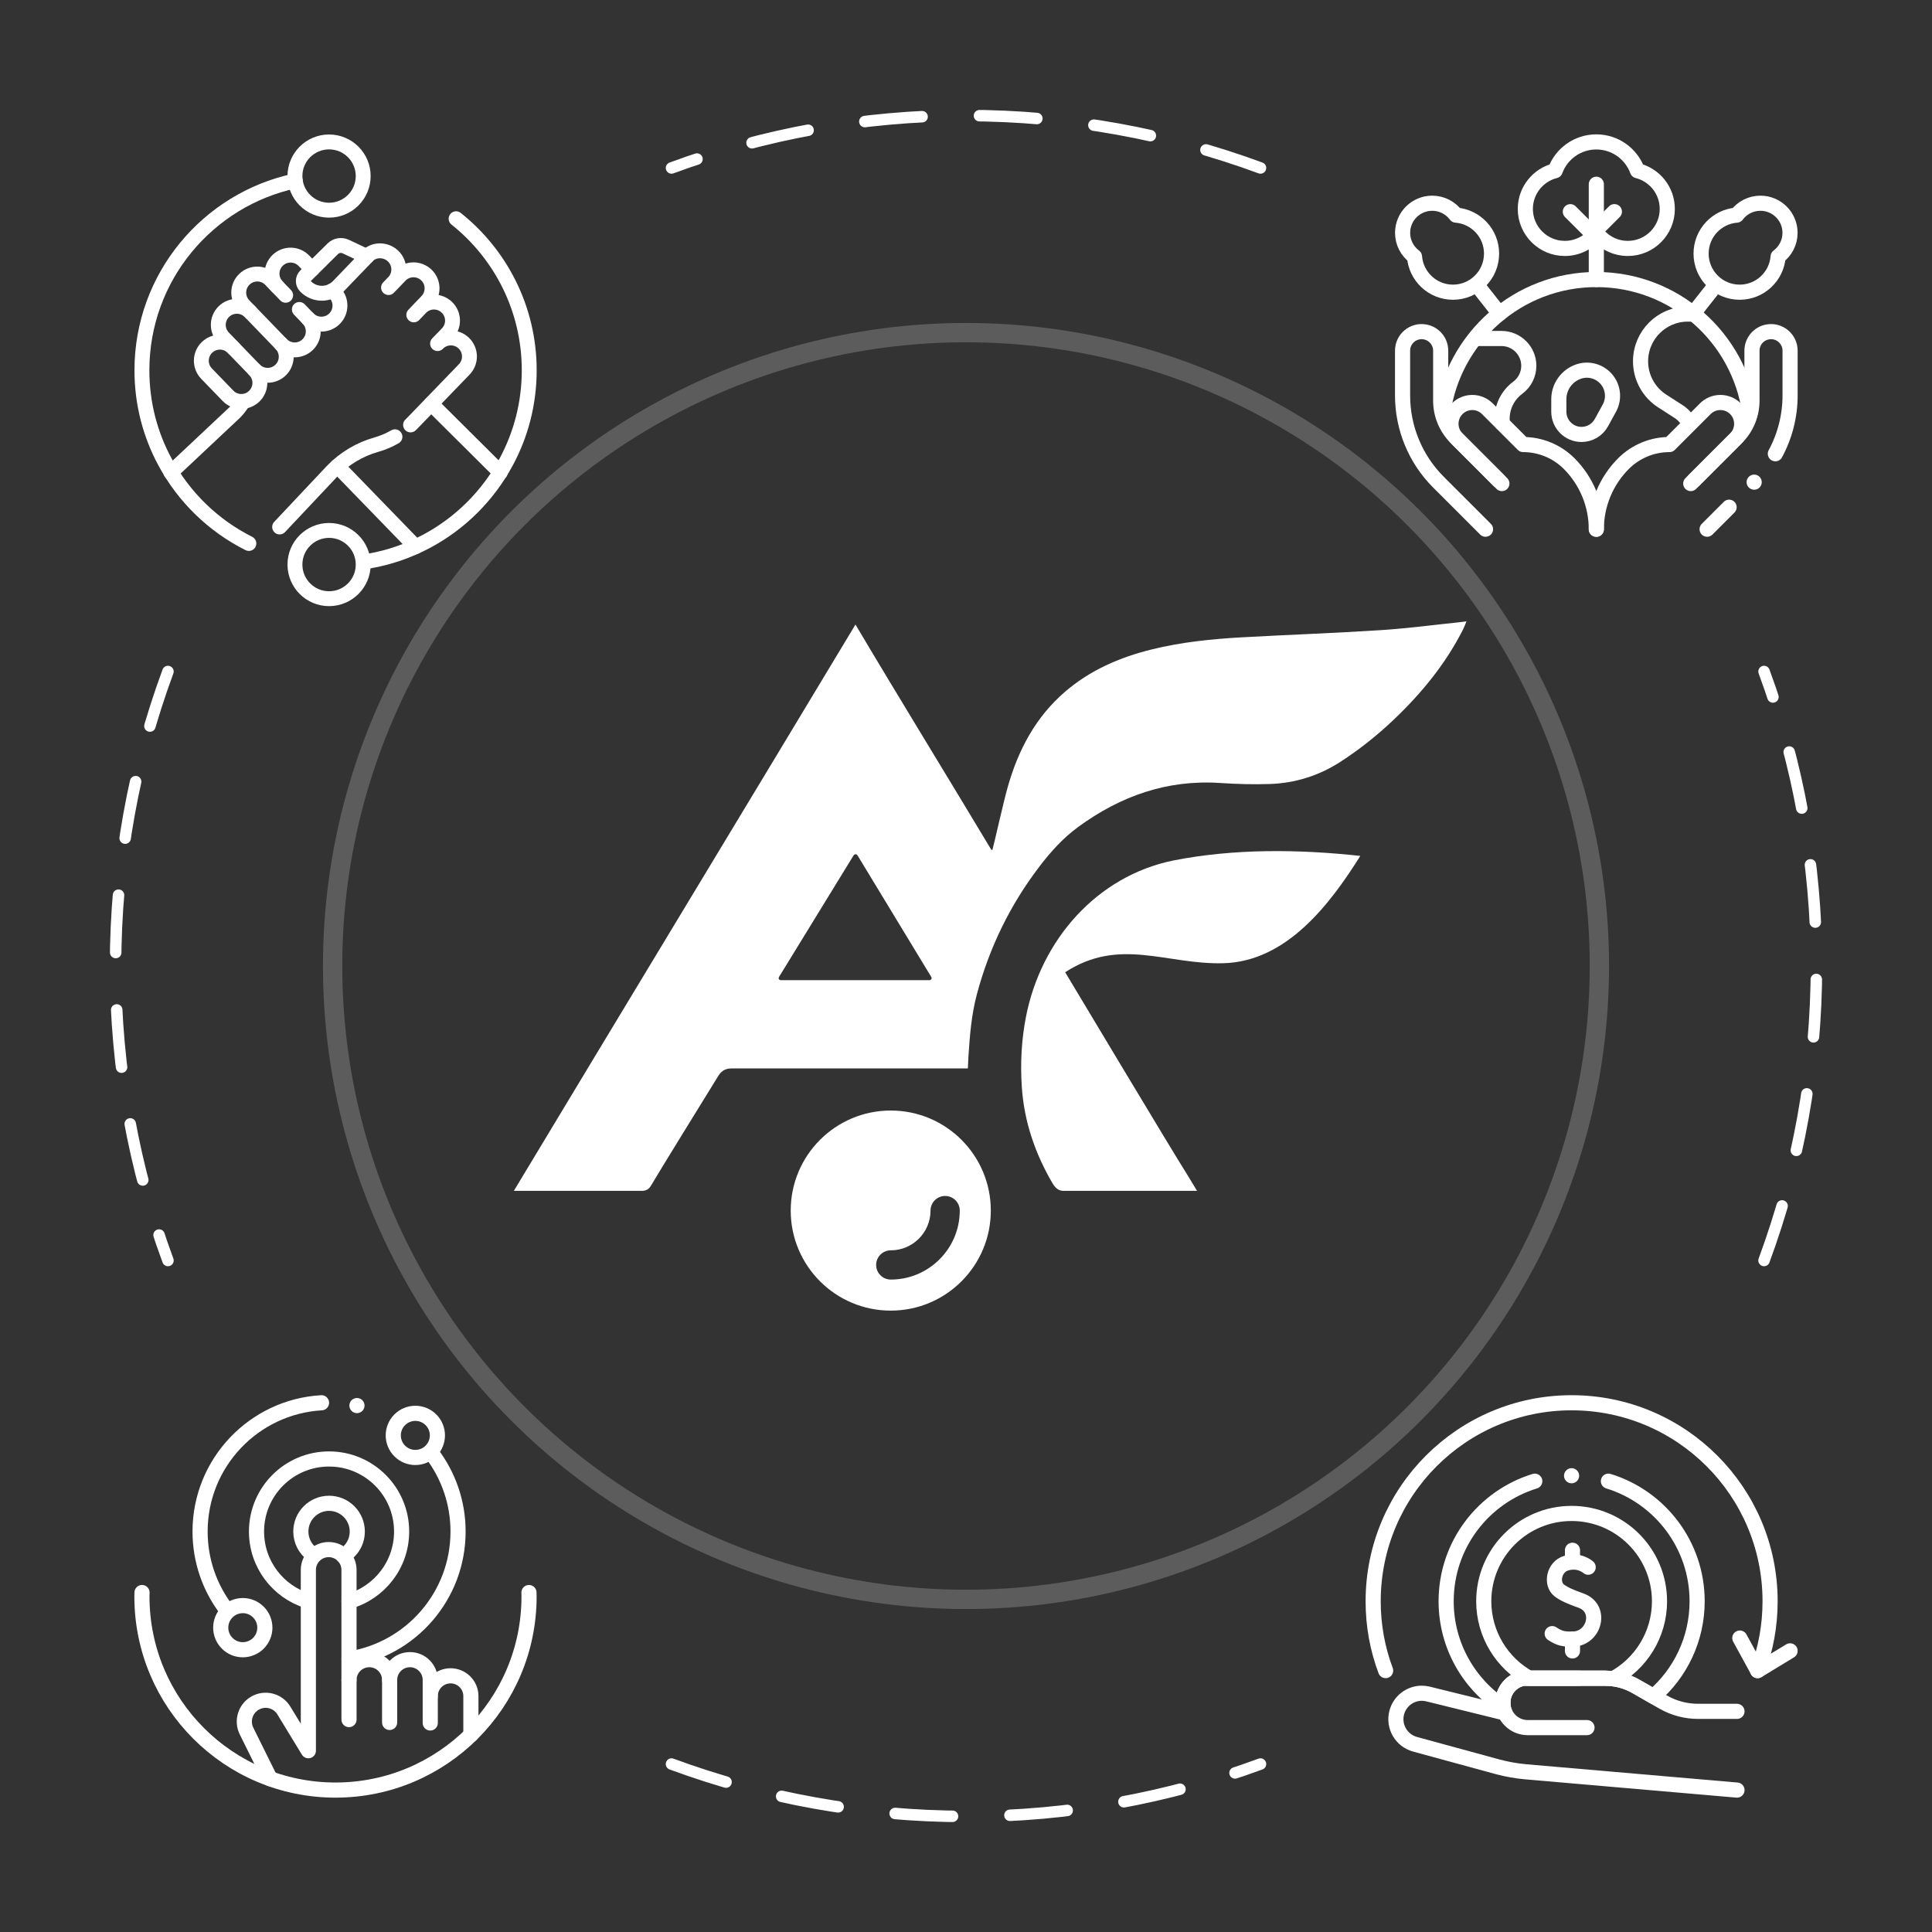 <?xml version="1.0" encoding="utf-8"?>
<!-- Generator: Adobe Illustrator 16.0.0, SVG Export Plug-In . SVG Version: 6.00 Build 0)  -->
<!DOCTYPE svg PUBLIC "-//W3C//DTD SVG 1.1//EN" "http://www.w3.org/Graphics/SVG/1.1/DTD/svg11.dtd">
<svg version="1.1" xmlns="http://www.w3.org/2000/svg" xmlns:xlink="http://www.w3.org/1999/xlink" x="0px" y="0px" width="200px"
	 height="200px" viewBox="0 0 200 200" enable-background="new 0 0 200 200" xml:space="preserve">
<rect x="0" y="0" width="200" height="200" fill="#333333" stroke="none"/>
<g id="Capa_2">
</g>
<g id="Capa_1">
	<g>
		<path fill="#FFFFFF" d="M92.212,114.962c-5.72,0-10.357,4.638-10.357,10.356c0,5.72,4.638,10.357,10.357,10.357
			c5.719,0,10.357-4.638,10.357-10.357C102.569,119.6,97.931,114.962,92.212,114.962z M92.212,132.461
			c-0.835,0-1.514-0.678-1.514-1.512c0-0.836,0.679-1.515,1.514-1.515c2.27,0,4.115-1.846,4.115-4.116
			c0-0.834,0.677-1.513,1.514-1.513c0.835,0,1.513,0.679,1.513,1.513C99.354,129.257,96.149,132.461,92.212,132.461z"/>
		<path fill="#FFFFFF" d="M121.451,89.08c-7.845,1.599-13.688,8.161-15.248,16.204c-0.443,2.286-0.592,4.688-0.427,7.21
			c0.235,3.601,1.378,6.936,3.207,10.045c0.422,0.704,0.885,0.737,1.136,0.737h13.797l-0.887-1.471
			c-1.656-2.599-11.831-19.613-12.764-21.16c5.664-3.673,10.473-0.768,16.4-0.933c6.54-0.186,11.019-6.112,14.154-11.108
			C134.438,87.909,127.766,87.831,121.451,89.08z"/>
		<path fill="#FFFFFF" d="M151.13,64.408c-2.733,0.282-5.461,0.65-8.202,0.824c-4.786,0.308-9.581,0.477-14.368,0.743
			c-3.146,0.177-6.276,0.494-9.344,1.256c-3.305,0.817-6.36,2.137-8.968,4.383c-3.049,2.628-4.838,6.025-5.918,9.821
			c-0.469,1.654-1.434,5.99-1.592,6.529l-0.107,0.023c-4.629-7.726-9.382-15.434-14.073-23.336
			c-11.798,19.603-23.624,39.125-35.362,58.622l13.252,0.002c0.453,0,0.728-0.166,0.953-0.56c0.605-1.059,6.911-11.26,6.966-11.351
			c0.233-0.363,0.598-0.759,1.326-0.759h24.501c0,0,0.034-0.854,0.055-1.185c0.141-2.196,0.313-4.396,0.885-6.524
			c1.295-4.832,3.451-9.257,6.497-13.232c1.155-1.511,2.429-2.92,3.967-4.046c4.38-3.21,9.228-4.934,14.732-4.563
			c1.705,0.114,3.421,0.159,5.128,0.104c2.614-0.089,5.047-0.85,7.261-2.269c1.983-1.279,3.821-2.74,5.533-4.364
			c2.899-2.753,5.408-5.809,7.22-9.399c0.113-0.224,0.195-0.465,0.334-0.804C151.483,64.366,151.309,64.393,151.13,64.408z
			 M96.178,101.466H80.867c-0.234,0-0.327-0.163-0.205-0.364l7.682-12.521c0.125-0.201,0.324-0.201,0.447,0.001l7.594,12.519
			C96.507,101.303,96.414,101.466,96.178,101.466z"/>
	</g>
	<circle opacity="0.2" fill="none" stroke="#FFFFFF" stroke-width="2" stroke-miterlimit="10" cx="100" cy="100" r="65.568"/>
	<g>
		<g>
			
				<circle fill="none" stroke="#FFFFFF" stroke-width="1.542" stroke-linecap="round" stroke-linejoin="round" stroke-miterlimit="10" cx="34.065" cy="18.226" r="3.533"/>
			
				<circle fill="none" stroke="#FFFFFF" stroke-width="1.542" stroke-linecap="round" stroke-linejoin="round" stroke-miterlimit="10" cx="34.065" cy="58.443" r="3.533"/>
		</g>
		<g>
			
				<path fill="none" stroke="#FFFFFF" stroke-width="1.542" stroke-linecap="round" stroke-linejoin="round" stroke-miterlimit="10" d="
				M30.573,18.725c-9.072,1.917-15.882,9.966-15.882,19.609c0,3.438,0.863,6.676,2.4,9.507c1.948,3.619,4.986,6.574,8.671,8.419"/>
			
				<path fill="none" stroke="#FFFFFF" stroke-width="1.542" stroke-linecap="round" stroke-linejoin="round" stroke-miterlimit="10" d="
				M38.254,58.072c2.083-0.366,4.054-1.059,5.858-2.015c3.502-1.853,6.392-4.724,8.275-8.214c1.53-2.826,2.398-6.072,2.398-9.51
				c0-6.355-2.958-12.02-7.57-15.689"/>
		</g>
		<g>
			<g>
				<g>
					
						<line fill="none" stroke="#FFFFFF" stroke-width="1.542" stroke-linecap="round" stroke-linejoin="round" stroke-miterlimit="10" x1="51.787" y1="48.909" x2="44.635" y2="41.798"/>
					
						<path fill="none" stroke="#FFFFFF" stroke-width="1.542" stroke-linecap="round" stroke-linejoin="round" stroke-miterlimit="10" d="
						M34.918,48.272c0.178,0.161,0.35,0.328,0.518,0.502l7.579,7.815"/>
				</g>
			</g>
			<g>
				<g>
					<g>
						
							<path fill="none" stroke="#FFFFFF" stroke-width="1.542" stroke-linecap="round" stroke-linejoin="round" stroke-miterlimit="10" d="
							M25.169,41.578c-0.21,0.346-0.54,0.793-0.833,1.088l-6.646,6.243"/>
						
							<path fill="none" stroke="#FFFFFF" stroke-width="1.542" stroke-linecap="round" stroke-linejoin="round" stroke-miterlimit="10" d="
							M42.501,43.988c0.067-0.065,0.131-0.13,0.197-0.196l5.362-5.554c0.736-0.763,0.715-1.979-0.048-2.716l0,0
							c-0.764-0.737-1.979-0.715-2.716,0.047l0.137-0.136l-0.137,0.136l1.01-1.045c0.738-0.763,0.716-1.979-0.048-2.715l0,0
							c-0.763-0.736-1.979-0.716-2.715,0.047l-0.707,0.741l0,0l0,0l1.351-1.41c0.736-0.763,0.718-1.979-0.045-2.716l0,0
							c-0.763-0.736-1.979-0.717-2.717,0.048l-1.205,1.25l0,0l0,0l0.524-0.542c0.737-0.766,0.714-1.979-0.049-2.716l0,0
							c-0.763-0.736-2.026-0.736-2.715,0.045"/>
						
							<path fill="none" stroke="#FFFFFF" stroke-width="1.542" stroke-linecap="round" stroke-linejoin="round" stroke-miterlimit="10" d="
							M28.947,54.551l5.438-5.776c1.253-1.304,2.831-2.251,4.572-2.744l0,0c0.677-0.191,1.324-0.468,1.928-0.817"/>
					</g>
				</g>
			</g>
			<g>
				<g>
					
						<path fill="none" stroke="#FFFFFF" stroke-width="1.542" stroke-linecap="round" stroke-linejoin="round" stroke-miterlimit="10" d="
						M25.9,32.293c-0.737-0.761-1.952-0.782-2.717-0.046l0,0c-0.761,0.736-0.784,1.953-0.047,2.714l3.191,3.305
						c0.737,0.764,1.953,0.784,2.716,0.047l0,0c0.763-0.737,0.785-1.951,0.046-2.716"/>
				</g>
				<g>
					
						<path fill="none" stroke="#FFFFFF" stroke-width="1.542" stroke-linecap="round" stroke-linejoin="round" stroke-miterlimit="10" d="
						M29.57,30.566l-1.555-1.61c-0.735-0.764-1.951-0.784-2.715-0.048l0,0c-0.764,0.736-0.784,1.953-0.047,2.715l3.872,4.011
						c0.737,0.764,1.953,0.785,2.716,0.049l0,0c0.764-0.736,0.786-1.952,0.048-2.713l-0.902-0.935"/>
				</g>
				<g>
					
						<path fill="none" stroke="#FFFFFF" stroke-width="1.542" stroke-linecap="round" stroke-linejoin="round" stroke-miterlimit="10" d="
						M31.89,32.97c0.738,0.761,1.954,0.783,2.716,0.046l0,0c0.762-0.736,0.784-1.953,0.049-2.715l-0.214-0.222"/>
					
						<path fill="none" stroke="#FFFFFF" stroke-width="1.542" stroke-linecap="round" stroke-linejoin="round" stroke-miterlimit="10" d="
						M32.307,27.872l-0.844-0.877c-0.739-0.763-1.953-0.783-2.718-0.047l0,0c-0.761,0.736-0.784,1.952-0.046,2.715"/>
				</g>
				
					<path fill="none" stroke="#FFFFFF" stroke-width="1.542" stroke-linecap="round" stroke-linejoin="round" stroke-miterlimit="10" d="
					M24.147,36.007c-0.738-0.763-1.953-0.783-2.718-0.046l0,0c-0.763,0.734-0.784,1.952-0.049,2.714l2.221,2.297
					c0.734,0.764,1.951,0.785,2.715,0.046l0,0c0.764-0.736,0.785-1.952,0.049-2.716"/>
				<g>
					
						<path fill="none" stroke="#FFFFFF" stroke-width="1.542" stroke-linecap="round" stroke-linejoin="round" stroke-miterlimit="10" d="
						M37.981,26.557l-2.191-1.032c-0.451-0.214-0.988-0.121-1.344,0.23l-2.819,2.794c-0.299,0.298-0.303,0.781-0.012,1.083l0,0
						c0.932,0.968,2.479,0.965,3.408-0.001C36.355,28.248,37.981,26.557,37.981,26.557z"/>
				</g>
			</g>
		</g>
	</g>
	<g>
		
			<path fill="none" stroke="#FFFFFF" stroke-width="1.566" stroke-linecap="round" stroke-linejoin="round" stroke-miterlimit="10" d="
			M171.791,165.764c0,3.466-1.949,6.492-4.81,8.022c-0.276-0.036-0.556-0.06-0.845-0.06h-7.834c-2.8-1.543-4.704-4.537-4.704-7.963
			c0-5.02,4.072-9.092,9.092-9.092C167.72,156.672,171.791,160.744,171.791,165.764z"/>
		
			<path fill="none" stroke="#FFFFFF" stroke-width="1.566" stroke-linecap="round" stroke-linejoin="round" stroke-miterlimit="10" d="
			M158.881,153.332c-5.318,1.633-9.177,6.576-9.177,12.432c0,4.555,2.348,8.57,5.894,10.887c-0.015-0.123-0.021-0.257-0.021-0.383
			c0-0.631,0.221-1.216,0.605-1.662c0.387-0.456,0.929-0.775,1.551-0.879h8.404c0.289,0,0.568,0.023,0.845,0.06
			c0.855,0.103,1.681,0.389,2.429,0.822l1.754,1.004c2.765-2.375,4.521-5.913,4.521-9.849c0-5.858-3.872-10.804-9.185-12.434"/>
		<g>
			
				<path fill="none" stroke="#FFFFFF" stroke-width="1.566" stroke-linecap="round" stroke-linejoin="round" stroke-miterlimit="10" d="
				M164.408,162.237c0,0-0.898-0.828-2.281-0.417c-1.277,0.385-1.593,2.122-0.729,2.807c0.498,0.39,1.245,0.708,2.255,1.063
				c2.249,0.794,1.419,3.971-0.87,3.991c-0.896,0.004-1.316-0.049-2.102-0.57"/>
			
				<line fill="none" stroke="#FFFFFF" stroke-width="1.566" stroke-linecap="round" stroke-linejoin="round" stroke-miterlimit="10" x1="162.783" y1="160.48" x2="162.783" y2="161.703"/>
			
				<line fill="none" stroke="#FFFFFF" stroke-width="1.566" stroke-linecap="round" stroke-linejoin="round" stroke-miterlimit="10" x1="162.783" y1="169.683" x2="162.783" y2="170.905"/>
		</g>
		<g>
			
				<path fill="none" stroke="#FFFFFF" stroke-width="1.566" stroke-linecap="round" stroke-linejoin="round" stroke-miterlimit="10" d="
				M179.813,185.309l-21.881-1.894c-0.972-0.09-1.926-0.257-2.864-0.507l-8.592-2.345c-1.413-0.389-2.253-1.837-1.892-3.255
				c0.311-1.215,1.403-2.025,2.596-2.025c0.219,0,0.43,0.03,0.65,0.08l7.968,1.965c-0.141-0.322-0.222-0.68-0.222-1.062
				c0-0.63,0.221-1.215,0.605-1.661c0.387-0.456,0.929-0.774,1.552-0.879h8.402c1.155,0,2.284,0.306,3.274,0.882l2.737,1.578
				c0.007,0.003,0.013,0.007,0.03,0.011c1.104,0.641,2.359,0.962,3.628,0.962h4.007"/>
			
				<path fill="none" stroke="#FFFFFF" stroke-width="1.566" stroke-linecap="round" stroke-linejoin="round" stroke-miterlimit="10" d="
				M163.504,173.727h-5.771c-1.246,0.2-2.156,1.281-2.156,2.54l0,0c0,1.417,1.147,2.574,2.565,2.574h6.144"/>
		</g>
		
			<path fill="none" stroke="#FFFFFF" stroke-width="1.566" stroke-linecap="round" stroke-linejoin="round" stroke-miterlimit="10" d="
			M181.948,172.94c0.841-2.235,1.291-4.655,1.291-7.177c0-11.35-9.2-20.55-20.55-20.55c-11.34,0-20.54,9.2-20.54,20.55
			c0,2.521,0.45,4.941,1.292,7.177"/>
		
			<polyline fill="none" stroke="#FFFFFF" stroke-width="1.566" stroke-linecap="round" stroke-linejoin="round" stroke-miterlimit="10" points="
			180.105,169.57 181.948,172.94 185.309,170.896 		"/>
		
			<line fill="none" stroke="#FFFFFF" stroke-width="1.566" stroke-linecap="round" stroke-linejoin="round" stroke-miterlimit="10" x1="162.69" y1="152.768" x2="162.69" y2="152.768"/>
	</g>
	<g id="g2785_1_">
		<g id="g2791_1_" transform="translate(266.477,203.09)">
			
				<path id="path2793_1_" fill="none" stroke="#FFFFFF" stroke-width="1.566" stroke-linecap="round" stroke-linejoin="round" stroke-miterlimit="10" d="
				M-100.372-164.036L-100.372-164.036c-0.726-0.692-1.78-0.917-2.725-0.579l0,0c-1.205,0.432-2.011,1.572-2.011,2.854v1.294
				c0,1.297,1.052,2.349,2.35,2.349l0,0c0.856,0,1.646-0.467,2.059-1.22l0.823-1.501C-99.297-161.893-99.5-163.207-100.372-164.036z
				"/>
		</g>
		<g id="g2795_1_" transform="translate(61.237,157.827)">
			
				<path id="path2797_1_" fill="none" stroke="#FFFFFF" stroke-width="1.566" stroke-linecap="round" stroke-linejoin="round" stroke-miterlimit="10" d="
				M88.133-115.082c1.085-7.801,7.782-13.807,15.881-13.807c8.104,0,14.803,6.012,15.882,13.818"/>
		</g>
		<g id="g2799_1_" transform="translate(102.52,252.306)">
			
				<path id="path2801_1_" fill="none" stroke="#FFFFFF" stroke-width="1.566" stroke-linecap="round" stroke-linejoin="round" stroke-miterlimit="10" d="
				M50.217-217.266h2.696c1.562,0,2.828,1.266,2.828,2.828l0,0c0,0.896-0.426,1.739-1.146,2.272l0,0
				c-1.018,0.753-1.618,1.943-1.618,3.21v0.465"/>
		</g>
		<g id="g2803_1_" transform="translate(136.104,68.121)">
			
				<path id="path2805_1_" fill="none" stroke="#FFFFFF" stroke-width="1.566" stroke-linecap="round" stroke-linejoin="round" stroke-miterlimit="10" d="
				M19.371-18.063l-4.751-4.752c-1.016-1.015-1.585-2.392-1.585-3.828v-5.177c0-0.958-0.691-1.777-1.636-1.942l0,0
				c-1.206-0.21-2.31,0.719-2.31,1.942v4.637c0,3.367,1.336,6.596,3.717,8.976l4.871,4.87"/>
		</g>
		<g id="g2807_1_" transform="translate(256,10.158)">
			
				<path id="path2809_1_" fill="none" stroke="#FFFFFF" stroke-width="1.566" stroke-linecap="round" stroke-linejoin="round" stroke-miterlimit="10" d="
				M-90.749,44.626v0.003c0-2.55-1.014-4.994-2.815-6.798l0,0c-1.263-1.261-2.974-1.97-4.759-1.97l0,0l-3.706-3.708
				c-0.863-0.861-2.261-0.861-3.122,0l0,0c-0.861,0.861-0.861,2.259,0,3.121l4.298,4.298"/>
		</g>
		<g id="g2811_1_" transform="translate(424.586,38.087)">
			
				<path id="path2813_1_" fill="none" stroke="#FFFFFF" stroke-width="1.566" stroke-linecap="round" stroke-linejoin="round" stroke-miterlimit="10" d="
				M-245.589,14.419l-2.277,2.277"/>
		</g>
		<g id="g2815_1_" transform="translate(375.896,68.121)">
			
				<path id="path2817_1_" fill="none" stroke="#FFFFFF" stroke-width="1.566" stroke-linecap="round" stroke-linejoin="round" stroke-miterlimit="10" d="
				M-200.87-18.063l4.751-4.752c1.016-1.015,1.587-2.392,1.587-3.828v-5.177c0-0.958,0.688-1.777,1.634-1.942l0,0
				c1.206-0.21,2.311,0.719,2.311,1.942v4.637c0,2.125-0.533,4.197-1.525,6.033"/>
		</g>
		<g id="g2819_1_" transform="translate(256,10.158)">
			
				<path id="path2821_1_" fill="none" stroke="#FFFFFF" stroke-width="1.566" stroke-linecap="round" stroke-linejoin="round" stroke-miterlimit="10" d="
				M-90.749,44.626v0.003c0-2.55,1.013-4.994,2.815-6.798l0,0c1.262-1.261,2.973-1.97,4.758-1.97l0,0l3.708-3.708
				c0.862-0.861,2.259-0.861,3.121,0l0,0c0.862,0.861,0.862,2.259,0,3.121l-4.298,4.298"/>
		</g>
		<g id="g2823_1_" transform="translate(256,448.158)">
			
				<path id="path2825_1_" fill="none" stroke="#FFFFFF" stroke-width="1.566" stroke-linecap="round" stroke-linejoin="round" stroke-miterlimit="10" d="
				M-90.749-429.086v9.866"/>
		</g>
		<g id="g2827_1_" transform="translate(256,390.377)">
			
				<path id="path2829_1_" fill="none" stroke="#FFFFFF" stroke-width="1.566" stroke-linecap="round" stroke-linejoin="round" stroke-miterlimit="10" d="
				M-90.749-366.595l1.871-1.872"/>
		</g>
		<g id="g2831_1_" transform="translate(256,380.289)">
			
				<path id="path2833_1_" fill="none" stroke="#FFFFFF" stroke-width="1.566" stroke-linecap="round" stroke-linejoin="round" stroke-miterlimit="10" d="
				M-90.749-355.685l-2.69-2.69"/>
		</g>
		<g id="g2835_1_" transform="translate(308.225,465.351)">
			
				<path id="path2837_1_" fill="none" stroke="#FFFFFF" stroke-width="1.566" stroke-linecap="round" stroke-linejoin="round" stroke-miterlimit="10" d="
				M-138.718-447.682c-0.634-1.737-2.301-2.978-4.257-2.978c-1.957,0-3.624,1.24-4.259,2.978c-1.774,0.444-3.09,2.05-3.09,3.962
				c0,2.256,1.83,4.086,4.086,4.086c1.334,0,2.517-0.639,3.263-1.628c0.745,0.989,1.929,1.628,3.263,1.628
				c2.256,0,4.084-1.83,4.084-4.086C-135.628-445.633-136.941-447.238-138.718-447.682z"/>
		</g>
		<g id="g2839_1_" transform="translate(104.281,320.369)">
			
				<path id="path2841_1_" fill="none" stroke="#FFFFFF" stroke-width="1.566" stroke-linecap="round" stroke-linejoin="round" stroke-miterlimit="10" d="
				M48.599-290.879l2.342,2.972"/>
		</g>
		<g id="g2843_1_" transform="translate(77.8,408.923)">
			
				<path id="path2845_1_" fill="none" stroke="#FFFFFF" stroke-width="1.566" stroke-linecap="round" stroke-linejoin="round" stroke-miterlimit="10" d="
				M72.921-386.653c-0.56-0.748-1.452-1.232-2.459-1.232c-1.692,0-3.065,1.373-3.065,3.066c0,1.006,0.483,1.899,1.231,2.458
				c0.16,2.062,1.882,3.686,3.983,3.686c2.205,0,3.995-1.788,3.995-3.995C76.606-384.773,74.982-386.494,72.921-386.653z"/>
		</g>
		<g id="g2847_1_" transform="translate(407.719,320.369)">
			
				<path id="path2849_1_" fill="none" stroke="#FFFFFF" stroke-width="1.566" stroke-linecap="round" stroke-linejoin="round" stroke-miterlimit="10" d="
				M-230.098-290.879l-2.342,2.972"/>
		</g>
		<g id="g2851_1_" transform="translate(434.2,408.923)">
			
				<path id="path2853_1_" fill="none" stroke="#FFFFFF" stroke-width="1.566" stroke-linecap="round" stroke-linejoin="round" stroke-miterlimit="10" d="
				M-254.419-386.653c0.559-0.748,1.452-1.232,2.457-1.232c1.694,0,3.066,1.373,3.066,3.066c0,1.006-0.484,1.899-1.232,2.458
				c-0.158,2.062-1.879,3.686-3.982,3.686c-2.207,0-3.994-1.788-3.994-3.995C-258.104-384.773-256.481-386.494-254.419-386.653z"/>
		</g>
		<g id="g2855_1_" transform="translate(374.219,144.011)">
			
				<path id="path2857_1_" fill="none" stroke="#FFFFFF" stroke-width="1.566" stroke-linecap="round" stroke-linejoin="round" stroke-miterlimit="10" d="
				M-199.329-100.141c-0.249-0.509-0.634-0.949-1.123-1.266l-1.697-1.093c-1.396-0.9-2.24-2.448-2.24-4.11
				c0-2.7,2.189-4.89,4.889-4.89h0.561"/>
		</g>
		<g id="g2859_1_" transform="translate(456.404,69.905)">
			
				<path id="path2861_1_" fill="none" stroke="#FFFFFF" stroke-width="1.566" stroke-linecap="round" stroke-linejoin="round" stroke-miterlimit="10" d="
				M-274.813-19.992L-274.813-19.992"/>
		</g>
	</g>
	<g>
		<g id="g1552_1_">
			<g id="g1558_1_" transform="translate(266.02,307.441)">
				
					<path id="path1560_1_" fill="none" stroke="#FFFFFF" stroke-width="1.567" stroke-linecap="round" stroke-linejoin="round" stroke-miterlimit="10" d="
					M-230.475-146.38c0.862-0.508,1.44-1.445,1.44-2.518c0-1.613-1.308-2.922-2.922-2.922c-1.612,0-2.92,1.309-2.92,2.922
					c0,0.957,0.461,1.807,1.173,2.339"/>
			</g>
			<g id="g1562_1_" transform="translate(273.175,249.767)">
				
					<path id="path1564_1_" fill="none" stroke="#FFFFFF" stroke-width="1.567" stroke-linecap="round" stroke-linejoin="round" stroke-miterlimit="10" d="
					M-237.046-83.999c3.144-0.898,5.446-3.792,5.446-7.224c0-4.148-3.362-7.512-7.512-7.512c-4.147,0-7.509,3.363-7.509,7.512
					c0,3.37,2.219,6.223,5.276,7.172"/>
			</g>
			<g id="g1566_1_" transform="translate(377.132,440.499)">
				
					<path id="path1568_1_" fill="none" stroke="#FFFFFF" stroke-width="1.567" stroke-linecap="round" stroke-linejoin="round" stroke-miterlimit="10" d="
					M-332.521-290.293c-0.893,0.893-2.339,0.893-3.231,0c-0.892-0.892-0.892-2.338,0-3.23c0.893-0.892,2.339-0.892,3.231,0
					C-331.629-292.631-331.629-291.185-332.521-290.293z"/>
			</g>
			<g id="g1570_1_" transform="translate(158.201,196.515)">
				
					<path id="path1572_1_" fill="none" stroke="#FFFFFF" stroke-width="1.567" stroke-linecap="round" stroke-linejoin="round" stroke-miterlimit="10" d="
					M-131.452-26.403c-0.892,0.892-2.34,0.892-3.229,0c-0.893-0.894-0.893-2.34,0-3.231c0.89-0.893,2.338-0.893,3.229,0
					C-130.56-28.743-130.56-27.297-131.452-26.403z"/>
			</g>
			<g id="g1574_1_" transform="translate(273.175,176.586)">
				
					<path id="path1576_1_" fill="none" stroke="#FFFFFF" stroke-width="1.567" stroke-linecap="round" stroke-linejoin="round" stroke-miterlimit="10" d="
					M-237.046-4.849c6.394-0.99,11.289-6.521,11.289-13.192c0-3.026-1.008-5.814-2.703-8.054"/>
			</g>
			<g id="g1578_1_" transform="translate(238.279,501.695)">
				
					<path id="path1580_1_" fill="none" stroke="#FFFFFF" stroke-width="1.567" stroke-linecap="round" stroke-linejoin="round" stroke-miterlimit="10" d="
					M-204.996-356.481c-7.01,0.404-12.571,6.218-12.571,13.33c0,3.048,1.021,5.857,2.74,8.105"/>
			</g>
			<g id="g1582_1_" transform="translate(427.827,10)">
				
					<path id="path1584_1_" fill="none" stroke="#FFFFFF" stroke-width="1.567" stroke-linecap="round" stroke-linejoin="round" stroke-miterlimit="10" d="
					M-379.08,169.589v-4.007c0-1.161-0.941-2.103-2.104-2.103c-1.16,0-2.103,0.941-2.103,2.103v-1.673
					c0-1.16-0.941-2.102-2.102-2.102c-1.162,0-2.104,0.941-2.104,2.102c0-1.16-0.94-2.102-2.102-2.102
					c-1.162,0-2.104,0.941-2.104,2.102v-11.393c0-1.163-0.941-2.104-2.103-2.104c-1.16,0-2.104,0.941-2.104,2.104v10.036v8.682
					l-2.536-4.164c-0.624-1.023-1.95-1.361-2.987-0.761l0,0c-1.003,0.576-1.388,1.83-0.886,2.871l2.455,4.958"/>
			</g>
			<g id="g1586_1_" transform="translate(273.179,149.956)">
				
					<path id="path1588_1_" fill="none" stroke="#FFFFFF" stroke-width="1.567" stroke-linecap="round" stroke-linejoin="round" stroke-miterlimit="10" d="
					M-237.05,23.953v4.102"/>
			</g>
			<g id="g1590_1_" transform="translate(324.728,149.956)">
				
					<path id="path1592_1_" fill="none" stroke="#FFFFFF" stroke-width="1.567" stroke-linecap="round" stroke-linejoin="round" stroke-miterlimit="10" d="
					M-284.394,23.953v4.398"/>
			</g>
			<g id="g1594_1_" transform="translate(376.277,129.455)">
				
					<path id="path1596_1_" fill="none" stroke="#FFFFFF" stroke-width="1.567" stroke-linecap="round" stroke-linejoin="round" stroke-miterlimit="10" d="
					M-331.737,46.127v2.78"/>
			</g>
			<g id="g1598_1_" transform="translate(283.278,498.13)">
				
					<path id="path1600_1_" fill="none" stroke="#FFFFFF" stroke-width="1.567" stroke-linecap="round" stroke-linejoin="round" stroke-miterlimit="10" d="
					M-246.326-352.626L-246.326-352.626"/>
			</g>
		</g>
		
			<path fill="none" stroke="#FFFFFF" stroke-width="1.567" stroke-linecap="round" stroke-linejoin="round" stroke-miterlimit="10" d="
			M14.702,164.859c-0.002,0.138-0.01,0.274-0.01,0.412c0,11.066,8.971,20.037,20.037,20.037c11.067,0,20.038-8.971,20.038-20.037
			c0-0.138-0.008-0.274-0.009-0.412"/>
	</g>
	<g>
		
			<path fill="none" stroke="#FFFFFF" stroke-width="1.189" stroke-linecap="round" stroke-linejoin="round" stroke-miterlimit="10" stroke-dasharray="5.946" d="
			M130.486,17.387c-9.499-3.507-19.768-5.424-30.485-5.424c-10.717,0-20.986,1.917-30.485,5.424"/>
		
			<path fill="none" stroke="#FFFFFF" stroke-width="1.189" stroke-linecap="round" stroke-linejoin="round" stroke-miterlimit="10" stroke-dasharray="5.946" d="
			M182.614,130.485c3.507-9.499,5.424-19.768,5.424-30.485c0-10.717-1.917-20.986-5.424-30.485"/>
		
			<path fill="none" stroke="#FFFFFF" stroke-width="1.189" stroke-linecap="round" stroke-linejoin="round" stroke-miterlimit="10" stroke-dasharray="5.946" d="
			M69.515,182.613c9.499,3.507,19.769,5.424,30.485,5.424c10.718,0,20.986-1.917,30.485-5.424"/>
		
			<path fill="none" stroke="#FFFFFF" stroke-width="1.189" stroke-linecap="round" stroke-linejoin="round" stroke-miterlimit="10" stroke-dasharray="5.946" d="
			M17.387,69.515C13.88,79.014,11.963,89.283,11.963,100c0,10.718,1.917,20.986,5.424,30.485"/>
	</g>
</g>
</svg>
